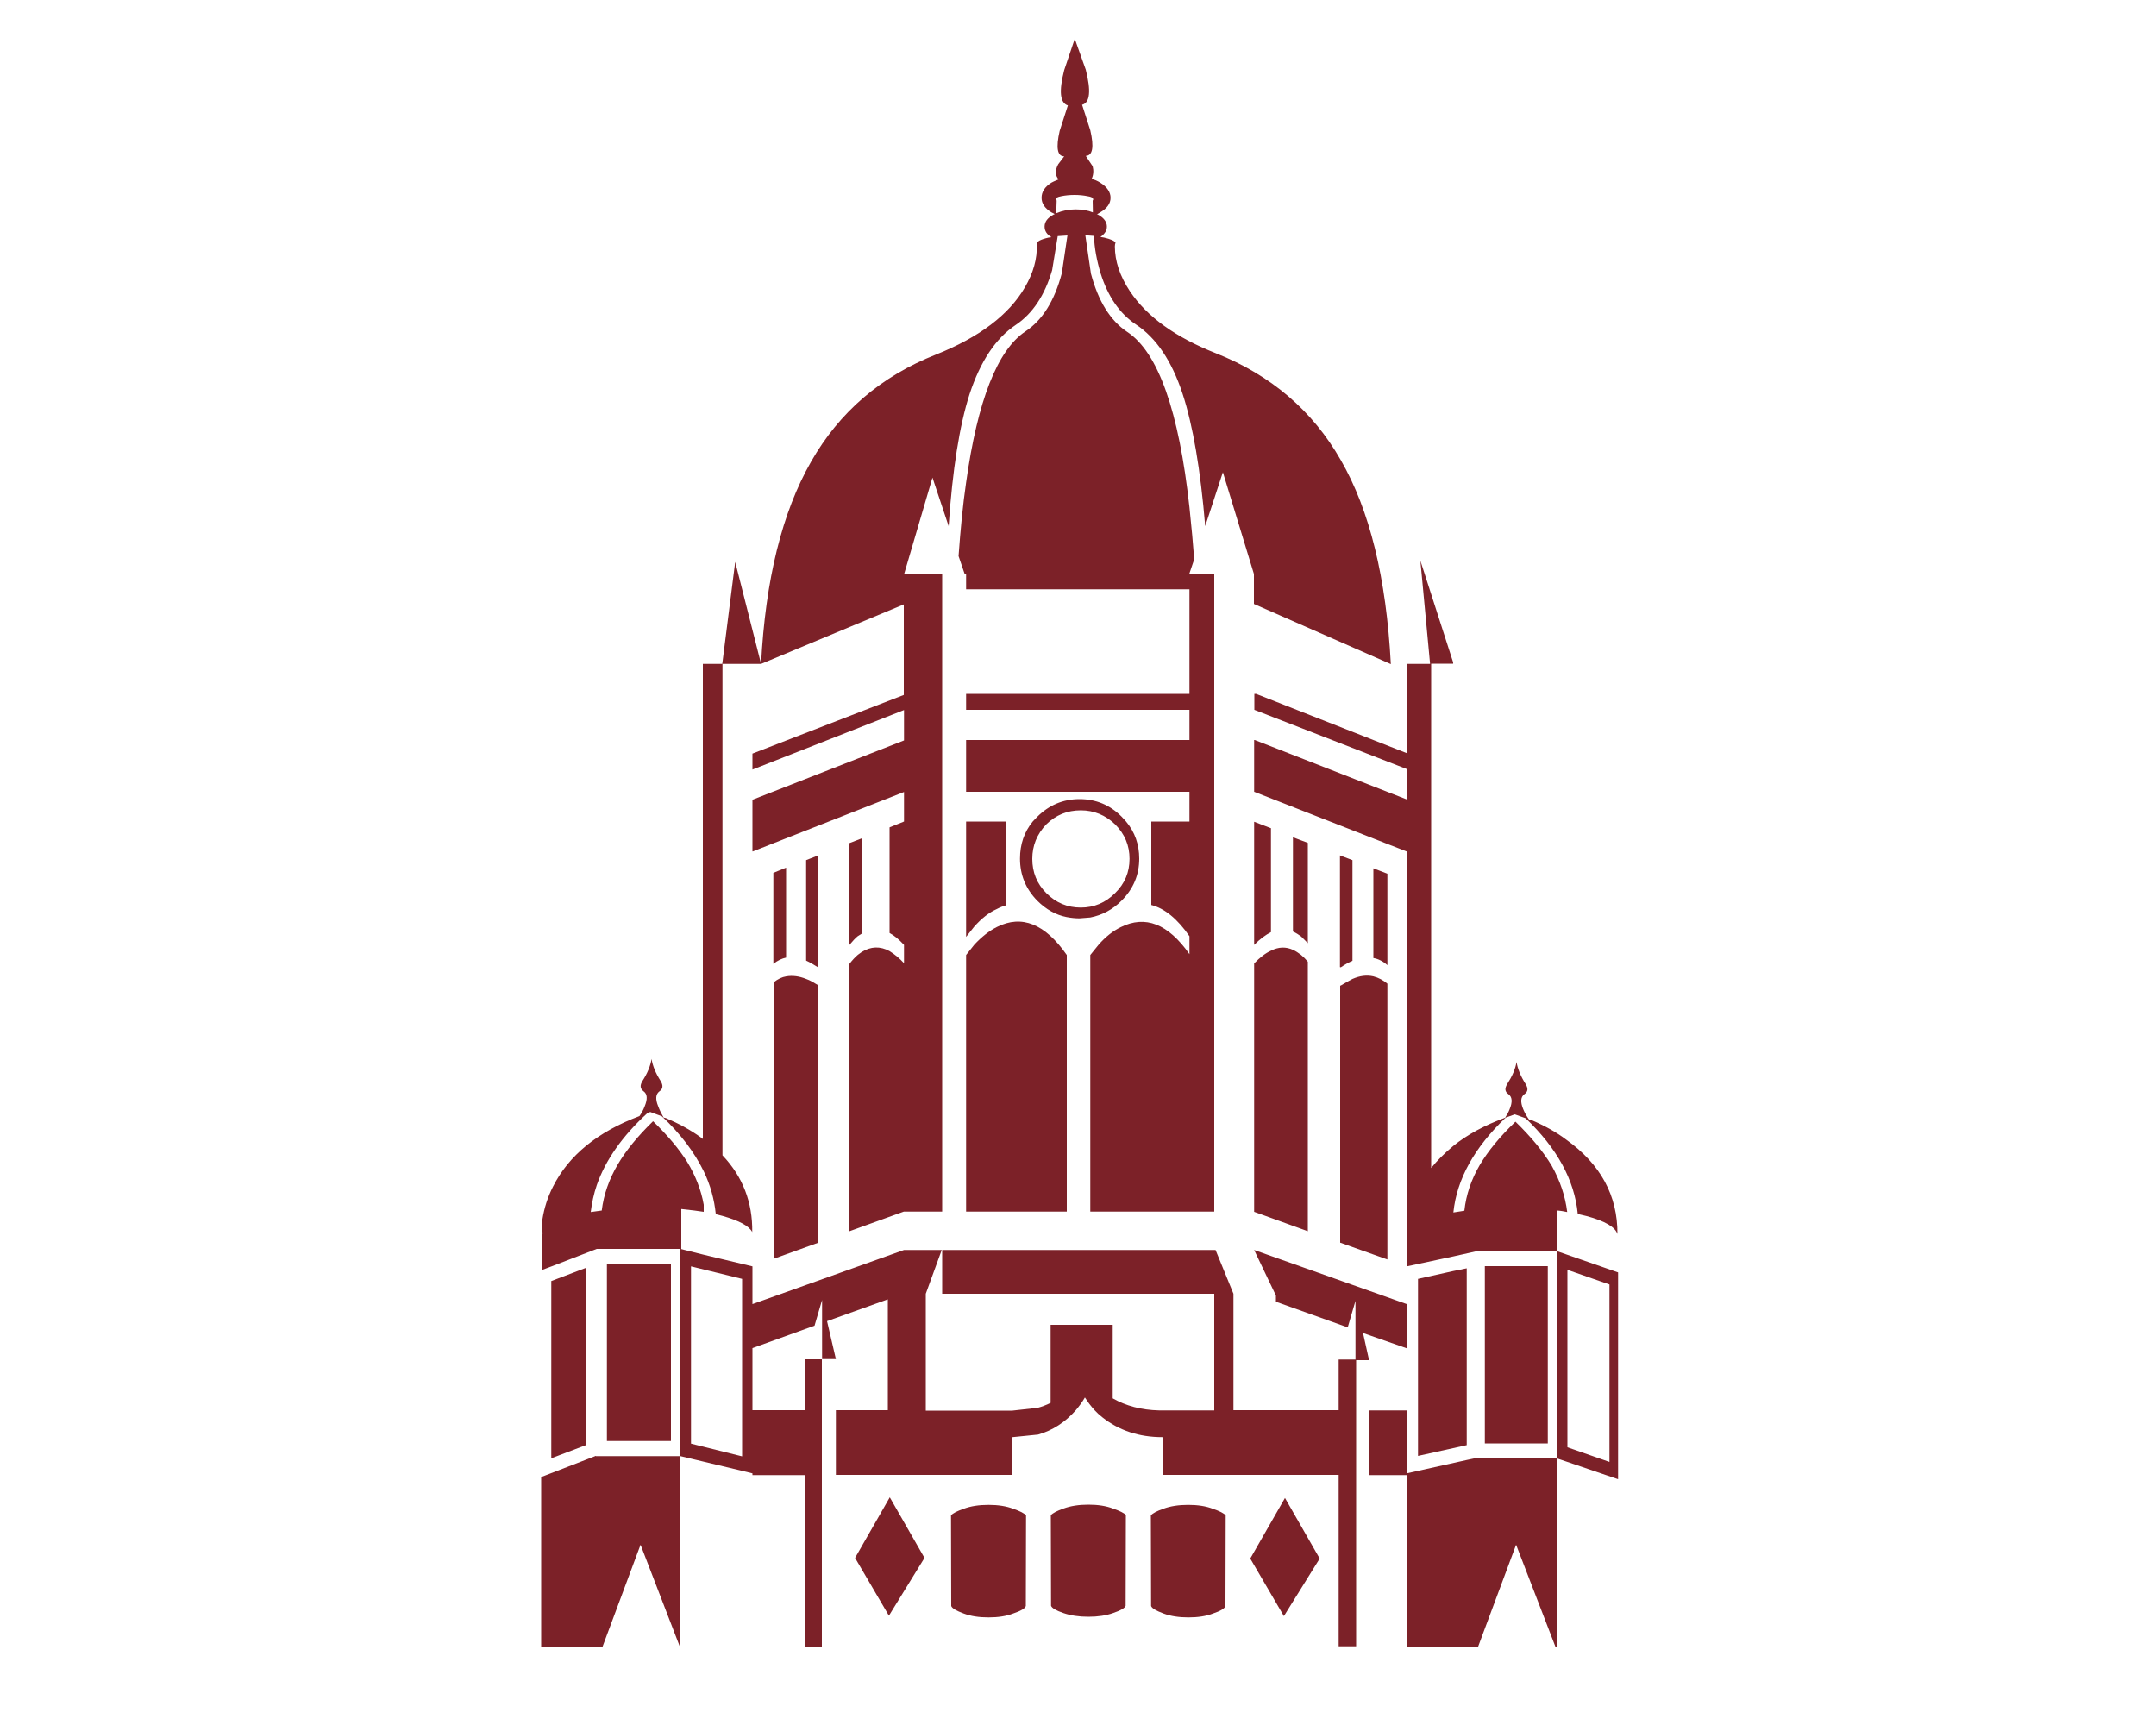 <?xml version="1.0" encoding="utf-8"?>
<!-- Generator: Adobe Illustrator 23.0.1, SVG Export Plug-In . SVG Version: 6.00 Build 0)  -->
<svg version="1.1" id="Layer_1" xmlns="http://www.w3.org/2000/svg" xmlns:xlink="http://www.w3.org/1999/xlink" x="0px" y="0px"
	 viewBox="0 0 1000 800" style="enable-background:new 0 0 1000 800;" xml:space="preserve">
<style type="text/css">
	.st0{fill:#7C2128;}
</style>
<g id="final_fill_2">
	<g transform="matrix( 1, 0, 0, 1, 0,0) ">
		<g>
			<g id="Layer2_0_FILL">
				<path class="st0" d="M596,694.7l-16.1,28.1l15.6,26.7l16.6-26.7L596,694.7 M516.2,699.6c-3.1-1.2-6.9-1.8-11.4-1.8
					c-4.4,0-8.3,0.6-11.5,1.8c-3.1,1.1-5,2.1-5.9,3.1v0.9l0.1,40.5v0.6c0.4,1.1,2.3,2.2,5.8,3.4c3.2,1.1,7.1,1.7,11.5,1.7
					c4.5,0,8.3-0.6,11.4-1.7c3.6-1.2,5.6-2.4,5.9-3.4V744l0.1-40.5v-0.9C521.4,701.7,519.4,700.7,516.2,699.6 M562.5,699.7
					c-3.1-1.2-6.9-1.8-11.4-1.8c-4.5,0-8.3,0.6-11.5,1.8c-3.1,1.1-5,2.1-5.8,3.1v1l0.1,40.4v0.6c0.4,1.1,2.3,2.2,5.8,3.5
					c3.2,1.2,7.1,1.8,11.5,1.8c4.5,0,8.3-0.6,11.4-1.8c3.6-1.2,5.5-2.4,5.8-3.5v-0.6l0.1-40.4v-1
					C567.7,701.8,565.7,700.8,562.5,699.7 M428.8,722.5l-16.1-28.1l-16.1,28.1l15.7,26.8L428.8,722.5 M469.9,699.7
					c-3.1-1.2-6.9-1.8-11.4-1.8c-4.5,0-8.3,0.6-11.5,1.8c-3.1,1.1-5.1,2.1-5.9,3.1v1l0.1,40.4v0.6c0.4,1.1,2.3,2.2,5.8,3.5
					c3.2,1.2,7,1.8,11.5,1.8c4.5,0,8.3-0.6,11.4-1.8c3.6-1.2,5.6-2.4,5.9-3.5v-0.6l0.1-40.4v-1C475.1,701.8,473.1,700.8,469.9,699.7
					 M373.9,454c-3.2-1.3-6.3-1.7-9.2-1.2c-2,0.3-3.9,1.2-5.9,2.8v128.2l20.8-7.5V457C377.5,455.7,375.7,454.6,373.9,454
					 M373.9,398.9v46.6c1.8,0.8,3.6,1.9,5.5,3.1h0.1v-51.9L373.9,398.9 M364.6,444.1v-41.7l-5.9,2.4V447
					C360.7,445.4,362.7,444.5,364.6,444.1 M494.8,561.9v-119c-10.1-14.5-20.9-18.8-32.4-13c-3.6,1.8-7,4.5-10.4,8.1l-3.9,4.9v119
					H494.8 M637,452.8c-3.1-0.7-6.3-0.3-9.7,1.2c-1.7,0.9-3.5,1.9-5.5,3.1h-0.2v119.2l21.9,7.8V456.2
					C641.6,454.6,639.4,453.4,637,452.8 M599.7,440.5c-3.3-1.5-6.7-1.4-10.2,0.4c-2.5,1.1-5.1,3.1-7.8,5.9v115.2l24.9,9V446
					c-1-1.2-2.1-2.3-3.2-3.2C602.2,441.9,601,441.1,599.7,440.5 M627.3,398.9l-5.8-2.2v51.8l0.4,0.1c1.9-1.3,3.7-2.3,5.4-3V398.9
					 M637,402.7v41.6c2.3,0.4,4.5,1.5,6.5,3.3v-42.4L637,402.7 M255.7,676.3l16.3-6.2v-82.2l-16.3,6.2V676.3 M311.2,586.1h-29.7
					v82.2h29.7V586.1 M589.5,384.1l-7.8-3v57.1c2.8-2.8,5.4-4.7,7.8-5.9V384.1 M606.6,390.9l-6.9-2.6V432c1.5,0.7,2.7,1.5,3.8,2.3
					l3.1,3.1V390.9 M481.1,378.8L479,381c-4,4.9-5.9,10.6-5.9,17.2c0,7.6,2.7,14.1,8,19.5c4.1,4.1,8.6,6.6,13.6,7.6
					c2.1,0.4,4.1,0.6,6,0.6l5-0.4c5.6-1.1,10.4-3.7,14.5-7.8c5.5-5.5,8.2-12,8.2-19.5c0-6.5-2-12.3-6.1-17.2l-2.1-2.3
					c-5.4-5.4-11.9-8.1-19.5-8.1C493.1,370.6,486.5,373.4,481.1,378.8 M501.3,375.8c6.1,0,11.4,2.2,15.9,6.5c4.5,4.5,6.7,9.8,6.7,16
					c0,6.2-2.2,11.5-6.7,15.9c-4.5,4.5-9.8,6.7-15.9,6.7c-6.2,0-11.5-2.2-16-6.7c-4.4-4.4-6.5-9.7-6.5-15.9c0-6.2,2.2-11.5,6.5-16
					C489.8,377.9,495.1,375.8,501.3,375.8 M466.6,381h-18.5v53.5l3.8-4.8c3.4-3.8,6.8-6.5,10.4-8.1c1.5-0.8,3-1.4,4.5-1.8L466.6,381
					 M399.7,388.8L394,391v47.2c1.5-1.8,2.7-3.1,3.8-4l1.9-1.2V388.8 M335,307.9h14h4L341,260.6L335,307.9 M503.6,32.3L498.5,18
					l-4.9,14.5c-2.5,9.8-2,15.2,1.7,16.4l-3.8,11.8c-1.8,7.8-1.1,11.8,2.1,11.8l-2.8,3.7c-1.5,2.8-1.4,5.2,0.2,7l-1.4,0.6
					c-0.5,0.2-1.2,0.5-1.9,0.9c-3.1,1.9-4.6,4.3-4.6,7c0,2.7,1.5,4.9,4.6,6.8c0.9,0.4,1.4,0.7,1.5,0.8l-0.5,0.2
					c-2.8,1.5-4.2,3.3-4.2,5.6c0,2,1.1,3.7,3.2,4.9l-1.4,0.2c-3.6,0.8-5.5,1.8-5.5,3l0.1,0.3c0.2,6.5-1.6,13-5.5,19.7
					c-7.4,12.8-21.2,23.2-41.2,31.2c-25.6,10.1-44.9,26.7-58,49.7c-13.4,23.4-21.2,54.7-23.2,93.8l66.2-27.6v42L349,349.5v7.4
					l70.3-27.6v14.1L349,370.9v23.8l0.1,0.2l9.6-3.8l60.6-23.8V381l-6.7,2.7v49c2.1,1.1,4.3,2.9,6.7,5.5v8.5
					c-2.1-2.3-4.3-4.1-6.7-5.6c-4.4-2.4-8.7-2.2-12.9,0.4l-1.8,1.3c-1.3,1.1-2.6,2.5-3.9,4.2v124l25.2-9.1H437V367.2v-24v-14v-7.4
					v-41.5v-13.9h-17.7l13.2-44.9l7.5,22.5c1.8-26.2,5-46.6,9.7-61.2c5-15.2,12.1-25.9,21.4-32.1c7.9-5.3,13.5-13.8,16.9-25.4
					l2.6-15.8l4.5-0.3l-2.6,17.5c-3.4,12.8-9,21.8-16.9,27c-13,8.7-22.2,32.1-27.5,70.1c-1.5,10.2-2.6,21.6-3.5,34.1l2.9,8.5h0.6
					v6.9h103.6v48.5H448.1v7.4h103.6v14H448.1v24h18.5H534h17.7V381H534v38.7c6.2,1.6,12.1,6.4,17.7,14.5v0.5v7.8
					c-9.9-14.1-20.5-18.2-31.9-12.5c-3.5,1.7-7,4.4-10.3,8.2l-3.8,4.7v119h46h11.5V367.2v-24v-14v-7.4v-41.5v-13.9h-11.5v-0.5
					l2.2-6.5c-0.5-6.7-1.2-14.7-2.2-24.1c-4.9-44.7-14.5-71.9-28.9-81.4c-7.8-5.2-13.4-14.2-16.8-27l-2.6-17.8l4,0.3
					c0.2,5.6,1.3,11.4,3.1,17.4c3.4,10.8,8.9,18.7,16.4,23.7c9.4,6.2,16.6,16.9,21.6,32.1c4.8,14.6,8.3,35.1,10.5,61.4l8.2-25
					l14.4,47.2v13.9l63.5,27.9c-2.1-39.9-9.8-71.4-23.2-94.6c-13.1-23-32.5-39.5-58-49.6c-18.7-7.4-31.9-16.9-39.8-28.7
					c-4.7-7.1-7-14-7-20.8c0-0.6,0.1-1.2,0.3-1.8c-0.6-0.9-2.3-1.6-5.2-2.3l-1.8-0.3c2-1.4,3-3,3-4.8c0-2.2-1.4-4.1-4.2-5.6
					l-0.4-0.1l1.5-0.9c3.2-1.9,4.8-4.1,4.8-6.8c0-2.6-1.6-5-4.8-7c-1.3-0.8-2.6-1.4-4-1.7c0.9-1.9,1-3.9,0.5-5.9l-3.2-4.8
					c3.2-0.1,3.9-4.1,2.1-11.9l-3.8-11.8C505.6,47.6,506.1,42.1,503.6,32.3 M490.1,93l-0.4-0.6c0-0.6,0.8-1.1,2.5-1.4
					c1.9-0.4,4-0.6,6.2-0.6c2.1,0,4.2,0.2,6.1,0.6c1.3,0.2,2,0.5,2.2,0.8l0.4,0.6l-0.3,0.7l0.1,5.4c-2.2-0.9-4.9-1.4-8-1.4
					c-3.2,0-6.2,0.6-9,1.8L490.1,93 M276.4,675.2h-0.1l-4.1,1.6l-21.2,8.2v78.6h25.4h3.1l17.6-47.2l18.2,47.2h0.2v-88.2l-0.1-0.1
					h-4.3H276.4 M315.6,579.2v6.9v82.2v7l28.5,6.8l4.9,1.2v0.8h24.2v79.5h8V684v-30v-23.6h-8v23.6H349v-28.8l28.8-10.4l3.5-11.9
					v10.6v16.8h6.4l-4.1-17.6l28.2-10.1v51.4h-24.1v30h81.9v-17.5l11.9-1.2c6.7-1.9,12.5-5.7,17.4-11.2c1.6-1.9,3.1-3.9,4.3-6l2,2.9
					c1.1,1.4,1.9,2.4,2.6,3.1c0.9,1,2.1,2.1,3.5,3.2c7.7,6.1,17,9.2,27.9,9.2V684h81.7v79.5h8.1V684v-30v-23.5h-8.1v23.5h-28.8h-20
					V600l-8.3-20.3h-0.2h-11.5H448.1H437V600h11.1h103.6h11.5v54.1H539h-1.4c-8.2-0.2-15.4-2.1-21.5-5.6v-34.1h-28.8v36.2
					c-2.2,1.1-4.2,1.8-6,2.3l-11.8,1.3H437h-7.6V600l7.4-20.3h-17.5L349,604.8v-10.6v-6.9l-23-5.5L315.6,579.2 M320.5,669.5v-82.2
					l23.7,5.8v61.1v21.2L320.5,669.5 M334.7,307.9H326v86.8v133.5l-0.8-0.6c-4.8-3.5-10.3-6.5-16.4-9.1l-1-0.2
					c-1-1.8-1.9-3.5-2.5-5.2c-1.4-3.4-1.2-5.7,0.6-7c1.6-1.1,1.8-2.7,0.5-4.8c-2.3-3.6-3.7-7-4.2-10.2c-0.5,3.2-1.9,6.6-4.2,10.2
					c-1.3,2.1-1.1,3.6,0.5,4.8c1.8,1.3,1.9,3.6,0.5,7c-0.6,1.6-1.4,3.1-2.4,4.5c-19.4,7.3-32.8,18.2-40.1,32.7
					c-2.5,4.9-4.1,10-4.9,15.1c-0.3,2.5-0.3,4.7,0.1,6.6c-0.3,0.5-0.4,1.1-0.4,1.6V589l4.8-1.8l20.7-8h39.2v-18.5
					c4.6,0.5,8,0.9,10.4,1.3v-3.3c-1.2-6.8-3.8-13.5-7.7-19.9c-3.8-6-9-12.2-15.8-18.8c-7.1,6.9-12.6,13.6-16.4,20.1
					c-4,6.8-6.5,13.9-7.4,21.3l-5.1,0.7c0.5-4.2,1.4-8.4,2.8-12.5c4-11.5,11.8-22.7,23.5-33.4c0.4-0.2,0.8-0.3,1.3-0.5l5.4,2
					c8.7,8.2,15.1,16.7,19.4,25.5c3.1,6.4,4.9,13,5.6,19.9l3.1,0.8c7.8,2.2,12.4,4.7,13.8,7.5c0.2-13.8-4.4-25.7-13.8-35.6V394.6
					V307.9 M652.5,625.3v-20.5l-70.8-25.1l9.7,20.3l0.4,0.9v2.8l33.3,11.9l3.6-12.3v13.7v13.8h6.3l-2.8-12.6L652.5,625.3
					 M717.9,587.2h-29.2v66.8v15.4h29.2V587.2 M680.3,588.2l-6.4,1.3l-16.2,3.6v60.9v21.2l22.6-5v-16.2V588.2 M680.3,677.1
					l-27.9,6.2v-6.8v-22.4H635v30h17.4v79.5h31.8h1.4l17.6-47.2l18.2,47.2h0.8v-87.1l-0.1-0.2h-37.9h-0.1L680.3,677.1 M722.3,580.3
					v6.9v82.4v6.8l28.2,9.6v-6.8V597v-6.9L722.3,580.3 M746.5,595.7V678l-19.5-6.8v-82.3L746.5,595.7 M710.2,519.4l-1-0.2
					c-1.1-1.5-2-3.1-2.7-4.8c-1.4-3.4-1.2-5.7,0.6-7c1.6-1.1,1.8-2.6,0.5-4.7c-2.3-3.6-3.7-7-4.2-10.2c-0.5,3.2-2,6.6-4.3,10.2
					c-1.3,2.1-1.1,3.6,0.5,4.7c1.8,1.3,2,3.6,0.6,7c-0.5,1.3-1.2,2.6-2,3.8l0.2,0.1l4.2-1.5l5,1.8c14.6,13.9,22.7,28.7,24.2,44.4
					l4.2,1c8.5,2.3,13.2,5.1,14.2,8.3c0.1-17.8-7.8-32.4-23.8-43.8C721.8,525,716.3,522,710.2,519.4 M663.3,307.9h-10.8v41.4
					l-69.9-27.5h-0.8v7.4l70.8,27.5v14.1L582,343.2h-0.3v24l61.8,24.2l9,3.5v13.9v53.6v8.5v95.4h0.3c-0.3,2.2-0.4,4.4-0.2,6.4
					l-0.1,0.9v13.7l21.5-4.6l10.3-2.3h38v-19c1.6,0.1,3.1,0.4,4.6,0.7c-0.9-7.4-3.3-14.5-7.2-21.5c-3.9-6.5-9.5-13.3-16.8-20.4
					c-7.2,6.9-12.7,13.6-16.5,20c-4,6.8-6.4,13.9-7.2,21.3l-5.1,0.8c1.6-15.5,9.8-30.2,24.4-44.1c-9.8,3.6-18,8-24.5,13.3
					c-4.1,3.4-7.5,6.8-10.2,10.2V394.6v-86.8h10.2v-0.6L658.8,260L663.3,307.9z"/>
			</g>
		</g>
	</g>
</g>
</svg>
